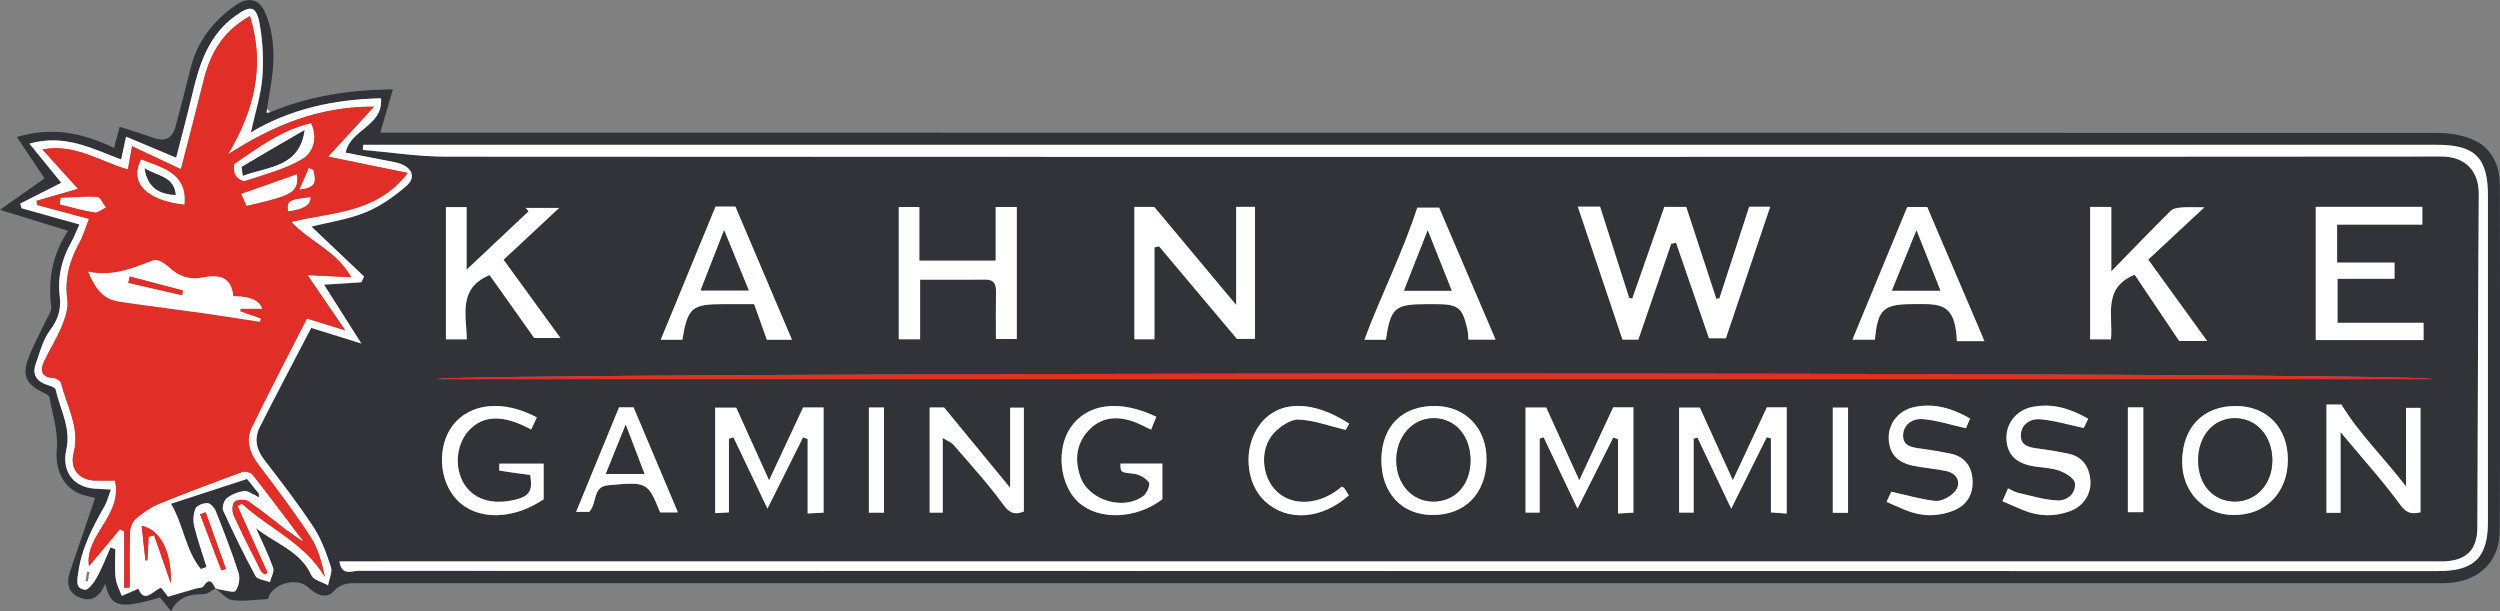 <?xml version="1.0" encoding="utf-8"?>
<svg xmlns="http://www.w3.org/2000/svg" height="23.012" id="a" viewBox="0 0 94.143 23.012" width="94.143">
  <rect x="0" y="0" width="94.143" height="23.012" fill="#808080" stroke="none"/>
  <defs>
    <style>.b{fill:#313339;}.b,.c,.d{stroke-width:0px;}.c{fill:#fff;}.d{fill:#e12e26;}</style>
  </defs>
  <path class="b" d="M8.111,22.162c-.145.075-.29.213-.435.213-.508-.002-.956.079-1.233.638-.164-.2-.295-.361-.42-.514-1.636.488-1.848.307-2.059-.516-.183.432-.465.709-.944.525-.474-.182-.528-.565-.378-1.004.31-.909.62-1.818.94-2.755-.027-.006-.16-.041-.295-.069-.851-.176-1.227-.914-1.148-1.782.058-.635-.161-1.297-.278-1.943-.013-.074-.159-.135-.253-.181-.585-.29-.768-.588-.57-1.191.17-.516.454-.994.682-1.491.082-.178.231-.373.21-.542-.13-1.023.047-1.974.63-2.859-.841-.26-1.623-.501-2.561-.791.653-.459,1.18-.831,1.679-1.182-.31-.463-.663-.99-1.044-1.559,1.337-.402,2.514-.148,3.66.413.069-.262.128-.488.21-.798.419.136.834.258,1.24.406.455.166.738.051.865-.411.204-.744.391-1.493.58-2.241.252-.994.846-1.74,1.672-2.323.492-.347.914-.251,1.141.307.341.842.351,1.721.211,2.607-.052.327-.105.653-.157.98-.006.05-.011.1-.017.15.044-.008.087-.015.131-.023,1.427-.595,2.919-.839,4.625-.864-.171.588-.315,1.082-.475,1.632h.565c25.642,0,51.284-.002,76.926.012.479 0,1.004.094,1.425.307.638.323.9.963.901,1.667.008,4.329.015,8.659-.002,12.988-.005,1.243-.85,1.993-2.153,1.993-26.159.001-52.318 0-78.478.001-.338,0-.642-.026-.93.294-.29.322-.657.149-.967-.137-.464-.428-1.412-.099-1.514.438-.46.022-.908.099-1.337.041-.235-.032-.439-.291-.657-.447.053.017.104.043.158.05.213.027.549.139.615.052.124-.165.177-.473.112-.675-.252-.786-.554-1.556-.858-2.325-.05-.128-.198-.296-.309-.301-.153-.008-.401.082-.451.198-.086.196-.103.458-.052.669.125.519.305,1.025.464,1.536-.07.027-.141.054-.211.081-.579-.696-.644-1.64-1.128-2.462.983-.32,1.904-.62,2.866-.933.14.175.287.358.434.541-.033.029-.066.057-.098.086-.152-.064-.315-.196-.455-.175-.228.035-.469.134-.648.277-.106.085-.186.344-.133.459.38.835.781,1.662,1.219,2.468.073.134.356.155.543.228.044-.183.171-.395.118-.544-.181-.509-.425-.996-.645-1.491.718.584,1.674.857,2.087,1.778.082.182.411.254.627.377.042-.231.172-.491.108-.688-.169-.519-.359-1.052-.656-1.504-.575-.875-1.217-1.708-1.857-2.539-.305-.396-.378-.806-.162-1.234.626-1.238,1.275-2.464,1.933-3.729.515.16,1.121.349,1.887.587-.524-.826-.959-1.513-1.404-2.214.495-.032.951-.061,1.406-.09.035-.072.069-.144.103-.216-.666-.632-1.332-1.263-1.984-1.881.67-.169,1.388-.27,2.038-.537.56-.23,1.087-.599,1.546-1.0.353-.309.214-.671-.24-.831-.19-.067-.394-.093-.592-.132-.496-.098-.993-.193-1.461-.284.168-.885,1.415-.985,1.33-2.046-1.773.039-3.431.405-4.901,1.284.162-.74.375-1.388.43-2.049.056-.666.021-1.356-.095-2.014-.125-.715-.343-.74-.916-.326-1.007.726-1.35,1.795-1.617,2.921-.192.81-.409,1.615-.614,2.421-.675-.283-1.272-.534-1.887-.792-.076.352-.129.595-.186.858-1.106-.417-2.136-.969-3.452-.596.448.55.845,1.037,1.2,1.473-.521.264-1.034.524-1.546.784.016.059.033.117.049.175.715.2,1.429.401,2.177.61-.117.259-.192.467-.299.656-.366.644-.53,1.327-.439,2.065.059.477-.066.868-.371,1.271-.267.352-.38.826-.533,1.257-.145.409.032.667.438.795.114.036.291.096.309.173.167.747.588,1.453.404,2.26-.185.81.255,1.418,1.076,1.473.16.011.321.018.602.033-.095.254-.14.454-.238.625-.447.784-.863,1.577-.989,2.489-.039.281-.132.612.246.659.133.017.349-.278.455-.471.198-.359.343-.746.51-1.122.061.023.122.045.183.068,0,.361-.029.725.01,1.082.025.231.151.45.232.675.209-.091.417-.181.627-.272.232.581.551.065.855-.036.111.144.223.289.26.337.384-.113.715-.21,1.046-.306.097-.028.243-.019.284-.081.233-.354.343-.159.454.082ZM13.675,5.453c-.004.064-.008.128-.012.191,1.036.088,2.071.253,3.107.254,25.053.014,50.106.015,75.159-.005.913-.001,1.422.551,1.415,1.418-.031,4.182-.033,8.365-.053,12.547-.004.846-.413,1.251-1.253,1.282-.148.005-.296.001-.443.001-26.032 0-52.064.001-78.096.001-.232,0-.465,0-.717,0,.082.562.47.353.707.353,26.106.01,52.212.01,78.318.009,1.367,0,1.88-.506,1.88-1.857.001-4.09 0-8.181 0-12.271,0-1.437-.485-1.923-1.921-1.923-25.829,0-51.658,0-77.487,0h-.605ZM91.566,14.276c-.636-.299-74.78-.259-75.099,0h75.099ZM59.419,7.783c.575,1.712,1.126,3.353,1.681,5.005h.597c.422-1.232.83-2.421,1.238-3.61.061-.012.121-.025.182-.037.414,1.198.827,2.396,1.242,3.597h.635c.563-1.673,1.11-3.299,1.667-4.953h-.789c-.381,1.172-.752,2.312-1.123,3.452-.039.005-.077.01-.116.015-.376-1.149-.753-2.298-1.133-3.461h-.823c-.415,1.187-.812,2.321-1.209,3.455-.039-.009-.077-.018-.116-.027-.365-1.144-.729-2.288-1.096-3.437h-.835ZM43.472,9.319c.057-.015.114-.031.171-.046.973,1.155,1.945,2.311,2.935,3.487h.682v-4.971h-.71v3.696c-1.066-1.276-2.054-2.459-3.084-3.692h-.748v4.984h.753v-3.458ZM37.495,9.816h-2.876v-2.021h-.774v4.982h.803v-2.245c.844,0,1.653.005,2.463-.002.328-.003.4.173.395.458-.011.599-.003,1.199-.003,1.78h.785v-4.972h-.794v2.021ZM90.17,9.889h-2.163v-1.43h3.209v-.668h-4.012v5.016h4.059v-.652h-3.241v-1.656h2.146v-.61ZM78.71,7.793v4.986h.783c.089-.876-.332-1.936.893-2.435.539.803,1.089,1.622,1.678,2.497h1.052c-.764-1.055-1.482-2.046-2.22-3.065.694-.646,1.365-1.271,2.114-1.968-.374,0-.613-.014-.85.005-.142.012-.323.034-.414.124-.719.712-1.42,1.441-2.24,2.282v-2.426h-.795ZM18.962,9.78c.689-.643,1.352-1.261,2.09-1.949h-1.25c.035.042.069.085.103.127-.75.706-1.499,1.412-2.336,2.2v-2.357h-.777v4.976h.786c-.019-.927-.333-1.927.859-2.419.547.771,1.105,1.558,1.681,2.371h.987c-.725-.997-1.415-1.946-2.144-2.949ZM70.603,12.79c.11-1.151.317-1.339,1.441-1.339.148,0,.295,0,.443,0,.792,0,1.073.252,1.179,1.061.015.117.017.235.024.335h1.04c-.721-1.687-1.428-3.343-2.158-5.052h-.749c-.706,1.708-1.38,3.337-2.065,4.995h.845ZM53.37,7.819c-.569,1.75-1.373,3.314-1.991,4.974h.809c.179-1.21.332-1.341,1.546-1.341h.332c.852,0,1.014.13,1.195.971.025.118.024.242.035.366h1.022c-.711-1.662-1.412-3.3-2.126-4.97h-.823ZM29.823,12.794c-.72-1.695-1.419-3.339-2.131-5.016h-.745c-.703,1.707-1.379,3.349-2.065,5.014h.812c.207-1.214.355-1.341,1.556-1.341h1.149c.159.444.317.884.48,1.342h.944ZM57.98,19.303v-2.789c.05-.016.099-.033.149-.049.415.875.831,1.75,1.275,2.687.467-.928.907-1.802,1.347-2.676.06.021.12.043.18.065v2.798c.237-.014.41-.025.578-.035v-3.964h-.761c-.412.885-.818,1.758-1.277,2.745-.44-.967-.836-1.839-1.245-2.739h-.778v3.957h.532ZM67.281,19.339v-4.001h-.745c-.423.906-.829,1.778-1.282,2.747-.441-.97-.839-1.847-1.242-2.735h-.781v3.952h.547v-2.786c.048-.011.097-.023.145-.034.409.86.817,1.721,1.27,2.673.474-.952.907-1.821,1.339-2.691.052.014.104.027.156.041v2.791c.228.016.388.028.593.043ZM31.013,19.305v-3.96h-.772c-.412.882-.817,1.751-1.28,2.742-.45-.995-.844-1.865-1.238-2.735h-.792v3.973c.193-.011.343-.02.517-.03v-2.771c.056-.02.113-.04.169-.06.422.885.844,1.769,1.282,2.689.461-.922.9-1.802,1.34-2.682l.174.06v2.804c.237-.012.414-.021.599-.03ZM88.138,19.31v-3.037c.827.992,1.587,1.831,2.251,2.739.236.323.425.354.759.28v-3.932h-.546v2.957c-.84-1.094-1.747-1.961-2.433-3.083h-.561v4.077h.529ZM38.039,18.37c-.885-1.077-1.668-2.029-2.486-3.024h-.544v3.959h.493v-2.811c.184.114.322.161.404.256.636.74,1.302,1.461,1.873,2.25.253.349.452.392.777.261v-3.908h-.516v3.018ZM84.204,15.288c-1.243-.007-2.028.807-2.03,2.105-.002,1.127.821,1.985,1.917,2,1.223.017,2.068-.84,2.063-2.095-.005-1.197-.787-2.004-1.95-2.011ZM52.019,17.295c-.019,1.245.755,2.093,1.913,2.099,1.223.006,2.018-.79,2.045-2.05.026-1.186-.764-2.038-1.908-2.056-1.251-.02-2.032.744-2.051,2.007ZM43.544,15.695c-1.387-.665-2.607-.504-3.228.404-.552.807-.418,2.148.281,2.802.758.71,2.198.653,3.173-.101v-1.341h-1.575c-.004.349-0.0.322.512.384.203.024.442.163.556.326.059.085-.068.398-.197.499-.729.573-2.057.186-2.375-.691-.226-.623-.18-1.241.287-1.754.462-.507,1.05-.567,1.673-.357.236.08.457.205.696.314.066-.164.132-.325.196-.484ZM20.216,15.718c-1.258-.679-2.526-.544-3.168.303-.598.79-.526,2.083.156,2.798.748.784,2.098.77,3.268-.019v-1.341h-1.667c0,.099-.012.259.002.261.381.064.765.112,1.16.164.051.391.102.734-.428.893-.859.258-1.633.092-2.037-.517-.405-.611-.338-1.509.152-2.049.534-.588,1.313-.606,2.35-.037.067-.144.133-.287.212-.458ZM78.637,15.77c-.69-.398-1.366-.593-2.108-.446-.583.116-.981.605-.971,1.174.01.571.31.916.935,1.043.342.07.707.061,1.031.174.24.083.586.285.611.471.053.391-.287.676-.657.659-.498-.022-.991-.177-1.482-.288-.131-.03-.251-.11-.377-.167-.086.195-.149.337-.213.482.276.12.524.231.776.335.587.242,1.185.26,1.779.038.5-.187.801-.652.757-1.16-.046-.53-.307-.899-.853-1.009-.36-.073-.723-.135-1.087-.182-.325-.042-.678-.087-.679-.491-.001-.425.357-.642.714-.616.538.04,1.066.206,1.655.33.012-.024.082-.168.17-.348ZM74.031,16.125c.018-.042.088-.202.158-.363-.672-.388-1.347-.587-2.091-.436-.588.119-.984.602-.974,1.172.01.571.31.919.935,1.044.415.083.842.11,1.254.204.443.102.573.521.242.828-.173.161-.462.314-.678.29-.547-.059-1.083-.22-1.657-.347-.026.057-.103.222-.177.383.222.097.45.201.682.298.605.254,1.216.275,1.83.033.51-.2.745-.603.727-1.123-.018-.526-.281-.91-.831-1.025-.36-.075-.723-.136-1.087-.185-.341-.046-.722-.083-.698-.528.023-.418.391-.619.748-.587.524.046,1.037.213,1.617.343ZM22.187,19.276c.319-.353.112-.95.717-1.004,1.473-.133,1.487-.122,1.954,1.023h.67c-.563-1.334-1.109-2.627-1.671-3.957h-.546c-.547,1.332-1.077,2.622-1.617,3.938h.492ZM50.81,15.956c-1.371-.897-2.647-.891-3.345.002-.665.852-.581,2.228.178,2.926.838.769,2.138.679,3.15-.232-.055-.087-.111-.182-.174-.27-.019-.027-.061-.037-.093-.054-.796.687-1.84.763-2.449.179-.577-.554-.658-1.608-.101-2.203.233-.249.619-.515.926-.504.57.02,1.134.238,1.77.39-.005.009.066-.113.137-.233ZM69.592,19.31v-3.961h-.574v3.961h.574ZM80.13,15.34v3.947h.58v-3.947h-.58ZM32.72,15.345v3.96h.568v-3.96h-.568Z"/>
  <path class="c" d="M13.675,5.453h.605c25.829,0,51.658,0,77.487,0,1.435,0,1.921.486,1.921,1.923 0,4.09 0,8.181-0,12.271-0,1.351-.513,1.857-1.88,1.857-26.106,0-52.212.001-78.318-.009-.237,0-.625.209-.707-.353.252,0,.484,0,.717,0,26.032-0,52.064-.001,78.096-.001.148,0,.296.004.443-.001.84-.03,1.249-.436,1.253-1.282.019-4.182.022-8.365.053-12.547.006-.867-.503-1.419-1.415-1.418-25.053.02-50.106.019-75.159.005-1.036-.001-2.071-.165-3.107-.254.004-.064.008-.128.012-.191Z"/>
  <path class="c" d="M8.111,22.162c-.112-.241-.222-.436-.454-.082-.041.062-.188.053-.284.081-.332.096-.662.194-1.046.306-.037-.048-.149-.193-.26-.337-.304.101-.623.617-.855.036-.209.091-.418.181-.627.272-.081-.225-.206-.444-.232-.675-.039-.357-.01-.721-.01-1.082-.061-.023-.122-.045-.183-.068-.167.376-.312.763-.51,1.122-.106.192-.322.487-.455.471-.377-.047-.284-.378-.246-.659.126-.912.542-1.704.989-2.489.097-.171.143-.371.238-.625-.281-.015-.441-.022-.602-.033-.821-.055-1.261-.663-1.076-1.473.184-.806-.236-1.513-.404-2.26-.018-.078-.195-.138-.309-.173-.406-.128-.583-.386-.438-.795.153-.43.267-.904.533-1.257.305-.402.429-.794.371-1.271-.091-.739.073-1.421.439-2.065.107-.189.182-.396.299-.656-.748-.21-1.463-.41-2.177-.61-.016-.059-.033-.117-.049-.175.513-.26,1.025-.52,1.546-.784-.355-.436-.752-.923-1.2-1.473,1.316-.373,2.346.179,3.452.596.057-.264.11-.506.186-.858.615.258,1.212.508,1.887.792.205-.806.422-1.61.614-2.421.267-1.126.61-2.195,1.617-2.921.573-.413.791-.388.916.326.115.658.15,1.348.095,2.014-.055.661-.268,1.309-.43,2.049,1.471-.879,3.129-1.246,4.901-1.284.085,1.062-1.163,1.161-1.33,2.046.468.091.965.186,1.461.284.199.039.403.066.592.132.454.16.593.521.24.831-.459.401-.986.77-1.546,1-.65.267-1.368.368-2.038.537.652.618,1.318,1.25,1.984,1.881-.035.072-.069.144-.103.216-.456.029-.911.058-1.406.09.445.701.88,1.388,1.404,2.214-.766-.238-1.372-.427-1.887-.587-.658,1.266-1.308,2.492-1.933,3.729-.216.428-.143.838.162,1.234.64.831,1.281,1.664,1.857,2.539.297.452.487.985.656,1.504.064.197-.066.457-.108.688-.215-.123-.545-.195-.627-.377-.412-.921-1.369-1.194-2.087-1.778.22.495.464.982.645,1.491.053.149-.074.361-.118.544-.186-.073-.47-.094-.543-.228-.438-.806-.839-1.633-1.219-2.468-.052-.115.028-.374.133-.459.179-.143.42-.242.648-.277.139-.021.302.111.455.175.038.018.077.037.116.055-.006-.047-.011-.094-.017-.141-.147-.183-.294-.367-.434-.541-.962.313-1.883.613-2.866.933.484.822.548,1.766,1.128,2.462.07-.027.141-.054.211-.081-.158-.511-.338-1.017-.464-1.536-.051-.211-.034-.473.052-.669.051-.116.298-.206.451-.198.111.006.259.174.309.301.304.768.606,1.539.858,2.325.065.202.012.509-.112.675-.066.087-.402-.025-.615-.052-.054-.007-.105-.033-.158-.05-0-0.0.014.013.014.013ZM11.302,20.32c-.18-.125-.366-.244-.54-.376-.469-.356-.922-.737-1.41-1.065-.124-.084-.413-.077-.519.013-.094.08-.105.364-.04.507.327.719.689,1.422,1.045,2.128.023.046.094.069.142.102.03-.022.06-.043.09-.065-.376-.837-.752-1.673-1.128-2.509.055-.03.11-.06.164-.09,1.015.936,2.37,1.484,3.126,2.764-.118-.543-.258-1.079-.546-1.519-.614-.938-1.292-1.836-1.97-2.731-.331-.438-.472-.908-.237-1.391.662-1.364,1.368-2.708,2.074-4.094.389.12.835.257,1.444.444-.523-.764-.948-1.385-1.423-2.08.603.03,1.07.054,1.646.082-.552-.997-1.563-1.337-2.257-2.085,1.554-.378,3.213-.313,4.387-1.843-1.049-.215-1.968-.404-2.998-.615.605-.658,1.139-1.24,1.728-1.881-2.089-.013-3.834.725-5.497,1.796.977-1.647,1.413-3.317.825-5.207-1.011.563-1.488,1.393-1.736,2.394-.277,1.12-.571,2.236-.862,3.372-.648-.304-1.232-.578-1.841-.865-.064.357-.107.6-.156.875-1.069-.301-1.99-.987-3.217-.754.485.537.905,1.002,1.34,1.484-.576.166-1.069.308-1.561.45.006.052.011.104.017.156.631.169,1.261.338,1.957.524-.141.356-.226.656-.373.922-.366.664-.548,1.342-.443,2.115.043.319-.077.685-.204.997-.184.454-.453.874-.664,1.318-.166.35-.127.609.348.642.102.007.263.106.284.19.216.865.717,1.677.474,2.631-.151.591.186,1.014.786,1.038.249.01.5.002.771.002.297,1.314-1.157,2.061-.98,3.223.373-.446.768-.918,1.163-1.391.054.025.107.05.161.075v2.129c.07-.002.14-.004.21-.006,0-.695-.014-1.391.01-2.085.006-.175.091-.398.218-.506.263-.224.559-.434.877-.564,1.036-.424,2.085-.816,3.136-1.199.106-.039.319.018.387.104.622.791,1.223,1.599,1.83,2.402-.014.014-.029.027-.044.041ZM6.433,21.962c.037-1.172-.387-2.01-1.099-2.162.049.454.096.88.142,1.306.024-.001.049-.002.073-.003l.048-.891c.069-.016.138-.033.207-.049.194.556.388,1.112.628,1.8ZM8.337,21.478l.172-.054-.764-2.134c-.071.025-.141.05-.212.075.268.704.536,1.408.803,2.112ZM3.221,21.881c.029.004.058.009.087.013.02-.118.04-.236.06-.354-.03-.005-.061-.009-.091-.014-.019.118-.037.237-.056.355Z"/>
  <path class="d" d="M91.566,14.276H16.467c.318-.259,74.462-.299,75.099,0Z"/>
  <path class="c" d="M59.419,7.783h.835c.366,1.149.731,2.293,1.096,3.437.039.009.077.018.116.027.397-1.134.794-2.268,1.209-3.455h.823c.381,1.162.757,2.311,1.133,3.461.039-.005.077-.01.116-.015.371-1.14.742-2.28,1.123-3.452h.789c-.557,1.654-1.104,3.28-1.667,4.953h-.635c-.414-1.201-.828-2.399-1.242-3.597-.061.012-.121.025-.182.037-.408,1.189-.815,2.378-1.238,3.61h-.597c-.555-1.651-1.106-3.293-1.681-5.005Z"/>
  <path class="c" d="M43.472,9.319v3.458h-.753v-4.984h.748c1.03,1.233,2.018,2.416,3.084,3.692v-3.696h.71v4.971h-.682c-.99-1.176-1.962-2.331-2.935-3.487-.057.015-.114.031-.171.046Z"/>
  <path class="c" d="M37.495,9.816v-2.021h.794v4.972h-.785c0-.582-.007-1.181.003-1.78.005-.284-.067-.461-.395-.458-.809.007-1.619.002-2.463.002v2.245h-.803v-4.982h.774v2.021h2.876Z"/>
  <path class="c" d="M90.17,9.889v.61h-2.146v1.656h3.241v.652h-4.059v-5.016h4.012v.668h-3.209v1.43h2.163Z"/>
  <path class="c" d="M78.71,7.793h.795v2.426c.82-.84,1.522-1.57,2.24-2.282.091-.09.272-.112.414-.124.237-.02.477-.005.85-.005-.748.697-1.42,1.323-2.114,1.968.738,1.019,1.456,2.01,2.22,3.065h-1.052c-.588-.875-1.139-1.695-1.678-2.497-1.225.499-.803,1.559-.893,2.435h-.783v-4.986Z"/>
  <path class="c" d="M18.962,9.78c.729,1.003,1.419,1.952,2.144,2.949h-.987c-.576-.813-1.135-1.6-1.681-2.371-1.192.492-.878,1.492-.859,2.419h-.786v-4.976h.777v2.357c.837-.788,1.586-1.494,2.336-2.2-.035-.042-.069-.085-.103-.127h1.25c-.738.689-1.401,1.306-2.09,1.949Z"/>
  <path class="c" d="M70.603,12.79h-.845c.686-1.658,1.359-3.288,2.065-4.995h.749c.73,1.709,1.438,3.365,2.158,5.052h-1.04c-.007-.1-.009-.218-.024-.335-.105-.809-.386-1.061-1.179-1.061-.148,0-.295,0-.443,0-1.124,0-1.331.188-1.441,1.339ZM71.248,10.942h1.818c-.297-.748-.576-1.454-.897-2.261-.33.81-.614,1.507-.921,2.261Z"/>
  <path class="c" d="M53.37,7.819h.823c.714,1.67,1.415,3.308,2.126,4.97h-1.022c-.011-.124-.01-.248-.035-.366-.181-.841-.343-.971-1.195-.971h-.332c-1.214,0-1.367.131-1.546,1.341h-.809c.618-1.66,1.422-3.225,1.991-4.974ZM54.664,10.945c-.299-.752-.58-1.459-.9-2.264-.321.815-.597,1.518-.891,2.264h1.791Z"/>
  <path class="c" d="M29.823,12.794h-.944c-.164-.458-.321-.898-.48-1.342h-1.149c-1.2,0-1.349.127-1.556,1.341h-.812c.686-1.665,1.362-3.307,2.065-5.014h.745c.712,1.676,1.411,3.32,2.131,5.016ZM27.268,8.673c-.322.826-.599,1.535-.882,2.262h1.808c-.309-.756-.598-1.462-.925-2.262Z"/>
  <path class="c" d="M57.98,19.303h-.532v-3.957h.778c.409.9.805,1.772,1.245,2.739.459-.987.865-1.86,1.277-2.745h.761v3.964c-.168.01-.341.021-.578.035v-2.798c-.06-.021-.12-.043-.18-.065-.44.874-.879,1.747-1.347,2.676-.445-.936-.86-1.812-1.275-2.687-.05.016-.099.033-.149.049v2.789Z"/>
  <path class="c" d="M67.281,19.339c-.205-.015-.365-.026-.593-.043v-2.791c-.052-.014-.104-.027-.156-.041-.433.869-.866,1.739-1.339,2.691-.452-.953-.861-1.813-1.27-2.673-.048.011-.097.023-.145.034v2.786h-.547v-3.952h.781c.403.888.802,1.765,1.242,2.735.452-.969.859-1.841,1.282-2.747h.745v4.001Z"/>
  <path class="c" d="M31.013,19.305c-.185.009-.362.018-.599.03v-2.804l-.174-.06c-.44.88-.879,1.76-1.34,2.682-.439-.92-.861-1.804-1.282-2.689-.056.02-.113.04-.169.06v2.771c-.174.01-.325.019-.517.03v-3.973h.792c.394.871.787,1.741,1.238,2.735.463-.991.868-1.86,1.28-2.742h.772v3.96Z"/>
  <path class="c" d="M88.138,19.31h-.529v-4.077h.561c.686,1.121,1.593,1.988,2.433,3.083v-2.957h.546v3.932c-.334.074-.523.043-.759-.28-.664-.908-1.424-1.747-2.251-2.739v3.037Z"/>
  <path class="c" d="M38.039,18.37v-3.018h.516v3.908c-.325.132-.524.088-.777-.261-.571-.788-1.236-1.51-1.873-2.25-.082-.095-.22-.142-.404-.256v2.811h-.493v-3.959h.544c.818.995,1.601,1.947,2.486,3.024Z"/>
  <path class="c" d="M84.204,15.288c1.163.006,1.946.813,1.95,2.011.005,1.255-.839,2.112-2.063,2.095-1.097-.015-1.919-.874-1.917-2.0.002-1.298.787-2.112,2.03-2.105ZM84.18,18.885c.79-.008,1.383-.663,1.389-1.534.006-.939-.609-1.621-1.445-1.601-.783.018-1.343.674-1.347,1.575-.003.929.572,1.568,1.403,1.56Z"/>
  <path class="c" d="M52.019,17.295c.019-1.263.8-2.027,2.051-2.007,1.143.018,1.934.87,1.908,2.056-.028,1.26-.822,2.057-2.045,2.05-1.159-.006-1.932-.854-1.913-2.099ZM55.374,17.329c-.003-.928-.587-1.587-1.401-1.579-.796.008-1.403.707-1.391,1.603.011.883.594,1.526,1.387,1.532.829.005,1.407-.635,1.405-1.556Z"/>
  <path class="c" d="M43.544,15.695c-.064.159-.13.32-.196.484-.24-.11-.46-.235-.696-.314-.623-.21-1.211-.15-1.673.357-.467.512-.513,1.13-.287,1.754.318.878,1.646,1.264,2.375.691.129-.101.257-.414.197-.499-.114-.163-.354-.302-.556-.326-.512-.062-.515-.034-.512-.384h1.575v1.341c-.976.754-2.415.811-3.173.101-.699-.654-.833-1.995-.281-2.802.621-.908,1.841-1.068,3.228-.404Z"/>
  <path class="c" d="M20.216,15.718c-.079.171-.145.314-.212.458-1.037-.569-1.816-.551-2.35.037-.491.54-.558,1.438-.152,2.049.404.609,1.179.775,2.037.517.53-.159.479-.503.428-.893-.395-.052-.779-.1-1.16-.164-.014-.002-.002-.162-.002-.261h1.667v1.341c-1.17.789-2.52.803-3.268.019-.682-.716-.754-2.009-.156-2.798.641-.847,1.91-.982,3.168-.303Z"/>
  <path class="c" d="M78.637,15.77c-.088.18-.159.325-.17.348-.589-.124-1.117-.29-1.655-.33-.357-.026-.715.191-.714.616.001.405.354.449.679.491.364.047.727.109,1.087.182.546.111.807.479.853,1.009.044.507-.257.972-.757,1.16-.594.222-1.192.204-1.779-.038-.252-.104-.5-.215-.776-.335.064-.145.127-.288.213-.482.126.057.246.137.377.167.492.112.985.266,1.482.288.37.017.71-.268.657-.659-.025-.186-.371-.388-.611-.471-.324-.113-.689-.104-1.031-.174-.625-.128-.924-.473-.935-1.043-.01-.569.388-1.058.971-1.174.743-.148,1.419.047,2.108.446Z"/>
  <path class="c" d="M74.031,16.125c-.58-.13-1.093-.296-1.617-.343-.357-.032-.725.169-.748.587-.025.446.357.482.698.528.364.05.728.11,1.087.185.55.115.813.499.831,1.025.018.52-.217.923-.727,1.123-.614.241-1.225.22-1.83-.033-.232-.097-.46-.201-.682-.298.074-.161.151-.326.177-.383.573.127,1.109.288,1.657.347.217.023.505-.129.678-.29.331-.307.201-.727-.242-.828-.412-.095-.839-.121-1.254-.204-.626-.125-.925-.473-.935-1.044-.01-.57.386-1.053.974-1.172.744-.15,1.418.048,2.091.436-.07.161-.139.321-.158.363Z"/>
  <path class="c" d="M22.187,19.276h-.492c.54-1.316,1.07-2.607,1.617-3.938h.546c.561,1.33,1.107,2.622,1.671,3.957h-.67c-.468-1.145-.482-1.156-1.954-1.023-.605.055-.399.651-.717,1.004ZM23.562,15.997c-.272.674-.506,1.254-.747,1.852h1.452c-.234-.616-.447-1.175-.705-1.852Z"/>
  <path class="c" d="M50.81,15.956c-.071.121-.142.242-.137.233-.637-.152-1.2-.37-1.77-.39-.307-.011-.692.255-.926.504-.557.595-.476,1.65.101,2.203.609.584,1.653.508,2.449-.179.032.018.073.028.092.055.063.088.119.183.174.27-1.012.911-2.313,1.001-3.15.232-.759-.697-.843-2.074-.178-2.926.697-.893,1.974-.899,3.345-.002Z"/>
  <path class="c" d="M69.592,19.31h-.574v-3.961h.574v3.961Z"/>
  <path class="c" d="M80.13,15.34h.58v3.947h-.58v-3.947Z"/>
  <path class="c" d="M32.72,15.345h.568v3.96h-.568v-3.96Z"/>
  <path class="c" d="M10.169,4.224c-.044.008-.087.015-.131.023.006-.05.011-.1.017-.15.038.042.076.085.114.127Z"/>
  <path class="d" d="M11.346,20.279c-.607-.803-1.208-1.611-1.83-2.402-.068-.087-.281-.143-.387-.104-1.052.384-2.101.775-3.136,1.199-.318.13-.614.34-.877.564-.128.108-.212.332-.218.506-.024.694-.01,1.39-.01,2.085-.07.002-.14.004-.21.006v-2.129c-.054-.025-.107-.05-.161-.075-.395.473-.791.946-1.163,1.391-.177-1.161,1.276-1.908.98-3.223-.272,0-.522.008-.771-.002-.6-.024-.937-.447-.786-1.038.243-.954-.259-1.766-.474-2.631-.021-.084-.182-.183-.284-.19-.474-.033-.514-.292-.348-.642.211-.444.48-.864.664-1.318.127-.312.247-.678.204-.997-.105-.773.077-1.451.443-2.115.147-.266.232-.566.373-.922-.695-.186-1.326-.355-1.957-.524-.006-.052-.011-.104-.017-.156.492-.142.985-.284,1.561-.45-.435-.482-.856-.947-1.34-1.484,1.228-.233,2.149.453,3.217.754.049-.274.092-.518.156-.875.61.286,1.194.561,1.841.865.291-1.135.585-2.252.862-3.372.247-1.002.725-1.831,1.736-2.394.587,1.889.151,3.559-.825,5.207,1.663-1.072,3.408-1.81,5.497-1.796-.589.641-1.123,1.223-1.728,1.881,1.03.211,1.949.4,2.998.615-1.173,1.529-2.833,1.464-4.387,1.843.694.748,1.705,1.088,2.257,2.085-.576-.029-1.043-.052-1.646-.082.476.695.9,1.315,1.423,2.08-.609-.187-1.055-.325-1.444-.444-.706,1.386-1.412,2.729-2.074,4.094-.234.483-.094.954.237,1.391.678.895,1.356,1.792,1.97,2.731.288.44.427.976.546,1.519-.755-1.281-2.111-1.829-3.126-2.764-.055.03-.11.06-.164.09.376.837.752,1.673,1.128,2.509-.03.022-.06.043-.09.065-.049-.034-.119-.056-.142-.102-.356-.706-.718-1.409-1.045-2.128-.065-.143-.054-.426.04-.507.106-.09.396-.097.519-.013.488.329.94.709,1.41,1.065.175.133.36.251.541.376.033.019.067.038.1.057-.019-.032-.037-.065-.056-.097ZM3.321,10.231c.312.754.63,1.048,1.185,1.131,1.04.156,2.083.282,3.124.429.721.102,1.439.217,2.158.327.012-.039.024-.079.035-.118l-.783-.278c.008-.032.016-.063.024-.095h.807q-.147-.471-1.086-.473c-.069-.724-.533-.831-1.159-.703-.482.098-.899-.04-1.265-.389-.149-.142-.433-.317-.574-.263-.768.292-1.518.626-2.466.433ZM11.713,4.643c-1.102.256-1.969.91-2.856,1.513-.07.047-.052.317.012.437.059.11.266.246.356.217.725-.24,1.485-.436,2.138-.812.394-.227.627-.749.351-1.355ZM5.313,6.007c-.448.87.201,1.538,1.632,1.695.107-1.157-.78-1.377-1.632-1.695ZM11.183,6.564c-.716.253-1.386.489-2.095.739.075.172.137.312.195.446,1.773-.401,1.954-.51,1.9-1.185ZM2.287,7.452c-.01.081-.021.163-.031.244.435.105.866.231,1.306.301.127.02.28-.119.421-.186-.106-.137-.204-.385-.318-.393-.457-.03-.918.015-1.378.033ZM11.69,7.427c-.819.096-.89.14-.84.527q.873-.104.84-.527ZM11.284,7.128c.717-.052.574-.407.516-.723-.056-.026-.113-.052-.169-.079-.103.237-.205.474-.348.801Z"/>
  <path class="d" d="M6.433,21.962c-.24-.688-.434-1.244-.628-1.8-.069.016-.138.033-.207.049l-.048.891c-.024.001-.049.002-.073.003-.046-.426-.092-.852-.142-1.306.712.152,1.136.99,1.099,2.162Z"/>
  <path class="d" d="M8.337,21.478c-.268-.704-.536-1.408-.803-2.112.071-.025.141-.05.212-.075l.764,2.134-.172.054Z"/>
  <path class="b" d="M9.737,18.579c.006.047.011.094.017.141-.038-.018-.077-.037-.116-.055.033-.029.066-.057.098-.086Z"/>
  <path class="b" d="M71.248,10.942c.307-.753.591-1.451.921-2.261.32.807.6,1.513.897,2.261h-1.818Z"/>
  <path class="b" d="M54.664,10.945h-1.791c.294-.746.571-1.449.891-2.264.32.805.601,1.512.9,2.264Z"/>
  <path class="b" d="M27.268,8.673c.328.801.616,1.506.925,2.262h-1.808c.284-.727.56-1.436.882-2.262Z"/>
  <path class="b" d="M84.18,18.885c-.831.009-1.406-.631-1.403-1.56.003-.901.563-1.557,1.347-1.575.836-.02,1.452.662,1.445,1.601-.006.871-.599,1.526-1.389,1.534Z"/>
  <path class="b" d="M55.374,17.329c.003.921-.576,1.562-1.405,1.556-.793-.005-1.376-.649-1.387-1.532-.012-.896.595-1.596,1.391-1.603.814-.008,1.398.651,1.401,1.579Z"/>
  <path class="b" d="M23.562,15.997c.258.677.471,1.236.705,1.852h-1.452c.241-.598.475-1.178.747-1.852Z"/>
  <path class="c" d="M3.321,10.231c.949.193,1.698-.141,2.466-.433.141-.054.425.121.574.263.366.349.783.487,1.265.389.626-.127,1.091-.021,1.159.703q.939.002,1.086.473h-.807c-.008.032-.016.063-.024.095l.783.278c-.012.039-.024.079-.035.118-.719-.109-1.438-.225-2.158-.327-1.041-.147-2.085-.274-3.124-.429-.554-.083-.873-.376-1.185-1.131ZM6.855,11.117l.031-.177c-.666-.175-1.331-.351-1.997-.527-.019.079-.038.158-.058.238.675.155,1.349.31,2.024.466Z"/>
  <path class="c" d="M11.713,4.643c.276.606.043,1.128-.351,1.355-.652.376-1.412.572-2.138.812-.09.03-.297-.107-.356-.217-.064-.12-.082-.39-.012-.437.887-.603,1.754-1.257,2.856-1.513ZM11.466,4.904c-.784.455-1.57.907-2.347,1.375-.036.022.014.185.029.335.954-.358,2.119-.305,2.318-1.71Z"/>
  <path class="c" d="M5.313,6.007c.852.318,1.74.537,1.632,1.695-1.432-.157-2.08-.825-1.632-1.695ZM6.615,7.339c-.069-.716-.7-.696-1.167-.999.117.728.535.966,1.167.999Z"/>
  <path class="c" d="M11.183,6.564c.053.675-.127.783-1.9,1.185-.058-.133-.12-.274-.195-.446.709-.25,1.379-.487,2.095-.739Z"/>
  <path class="c" d="M2.287,7.452c.46-.017.921-.062,1.378-.033.114.007.212.255.318.393-.141.066-.294.206-.421.186-.44-.07-.871-.197-1.306-.301.01-.081.021-.163.031-.244Z"/>
  <path class="c" d="M11.69,7.427q.033.423-.84.527c-.05-.387.022-.432.84-.527Z"/>
  <path class="c" d="M11.284,7.128c.142-.328.245-.565.348-.801.056.026.113.052.169.079.058.316.201.671-.516.723Z"/>
  <path class="c" d="M11.346,20.279c.019.032.037.065.056.097-.033-.019-.066-.038-.1-.057.015-.013.029-.027.043-.04Z"/>
  <path class="d" d="M6.855,11.117c-.675-.155-1.349-.31-2.024-.466.019-.079.038-.158.058-.238.666.175,1.331.351,1.997.527l-.031.177Z"/>
  <path class="b" d="M11.466,4.904c-.2,1.405-1.364,1.352-2.318,1.71-.015-.149-.065-.313-.029-.335.776-.468,1.562-.92,2.347-1.375Z"/>
  <path class="b" d="M6.615,7.339c-.631-.033-1.05-.271-1.167-.999.467.303,1.098.283,1.167.999Z"/>
</svg>